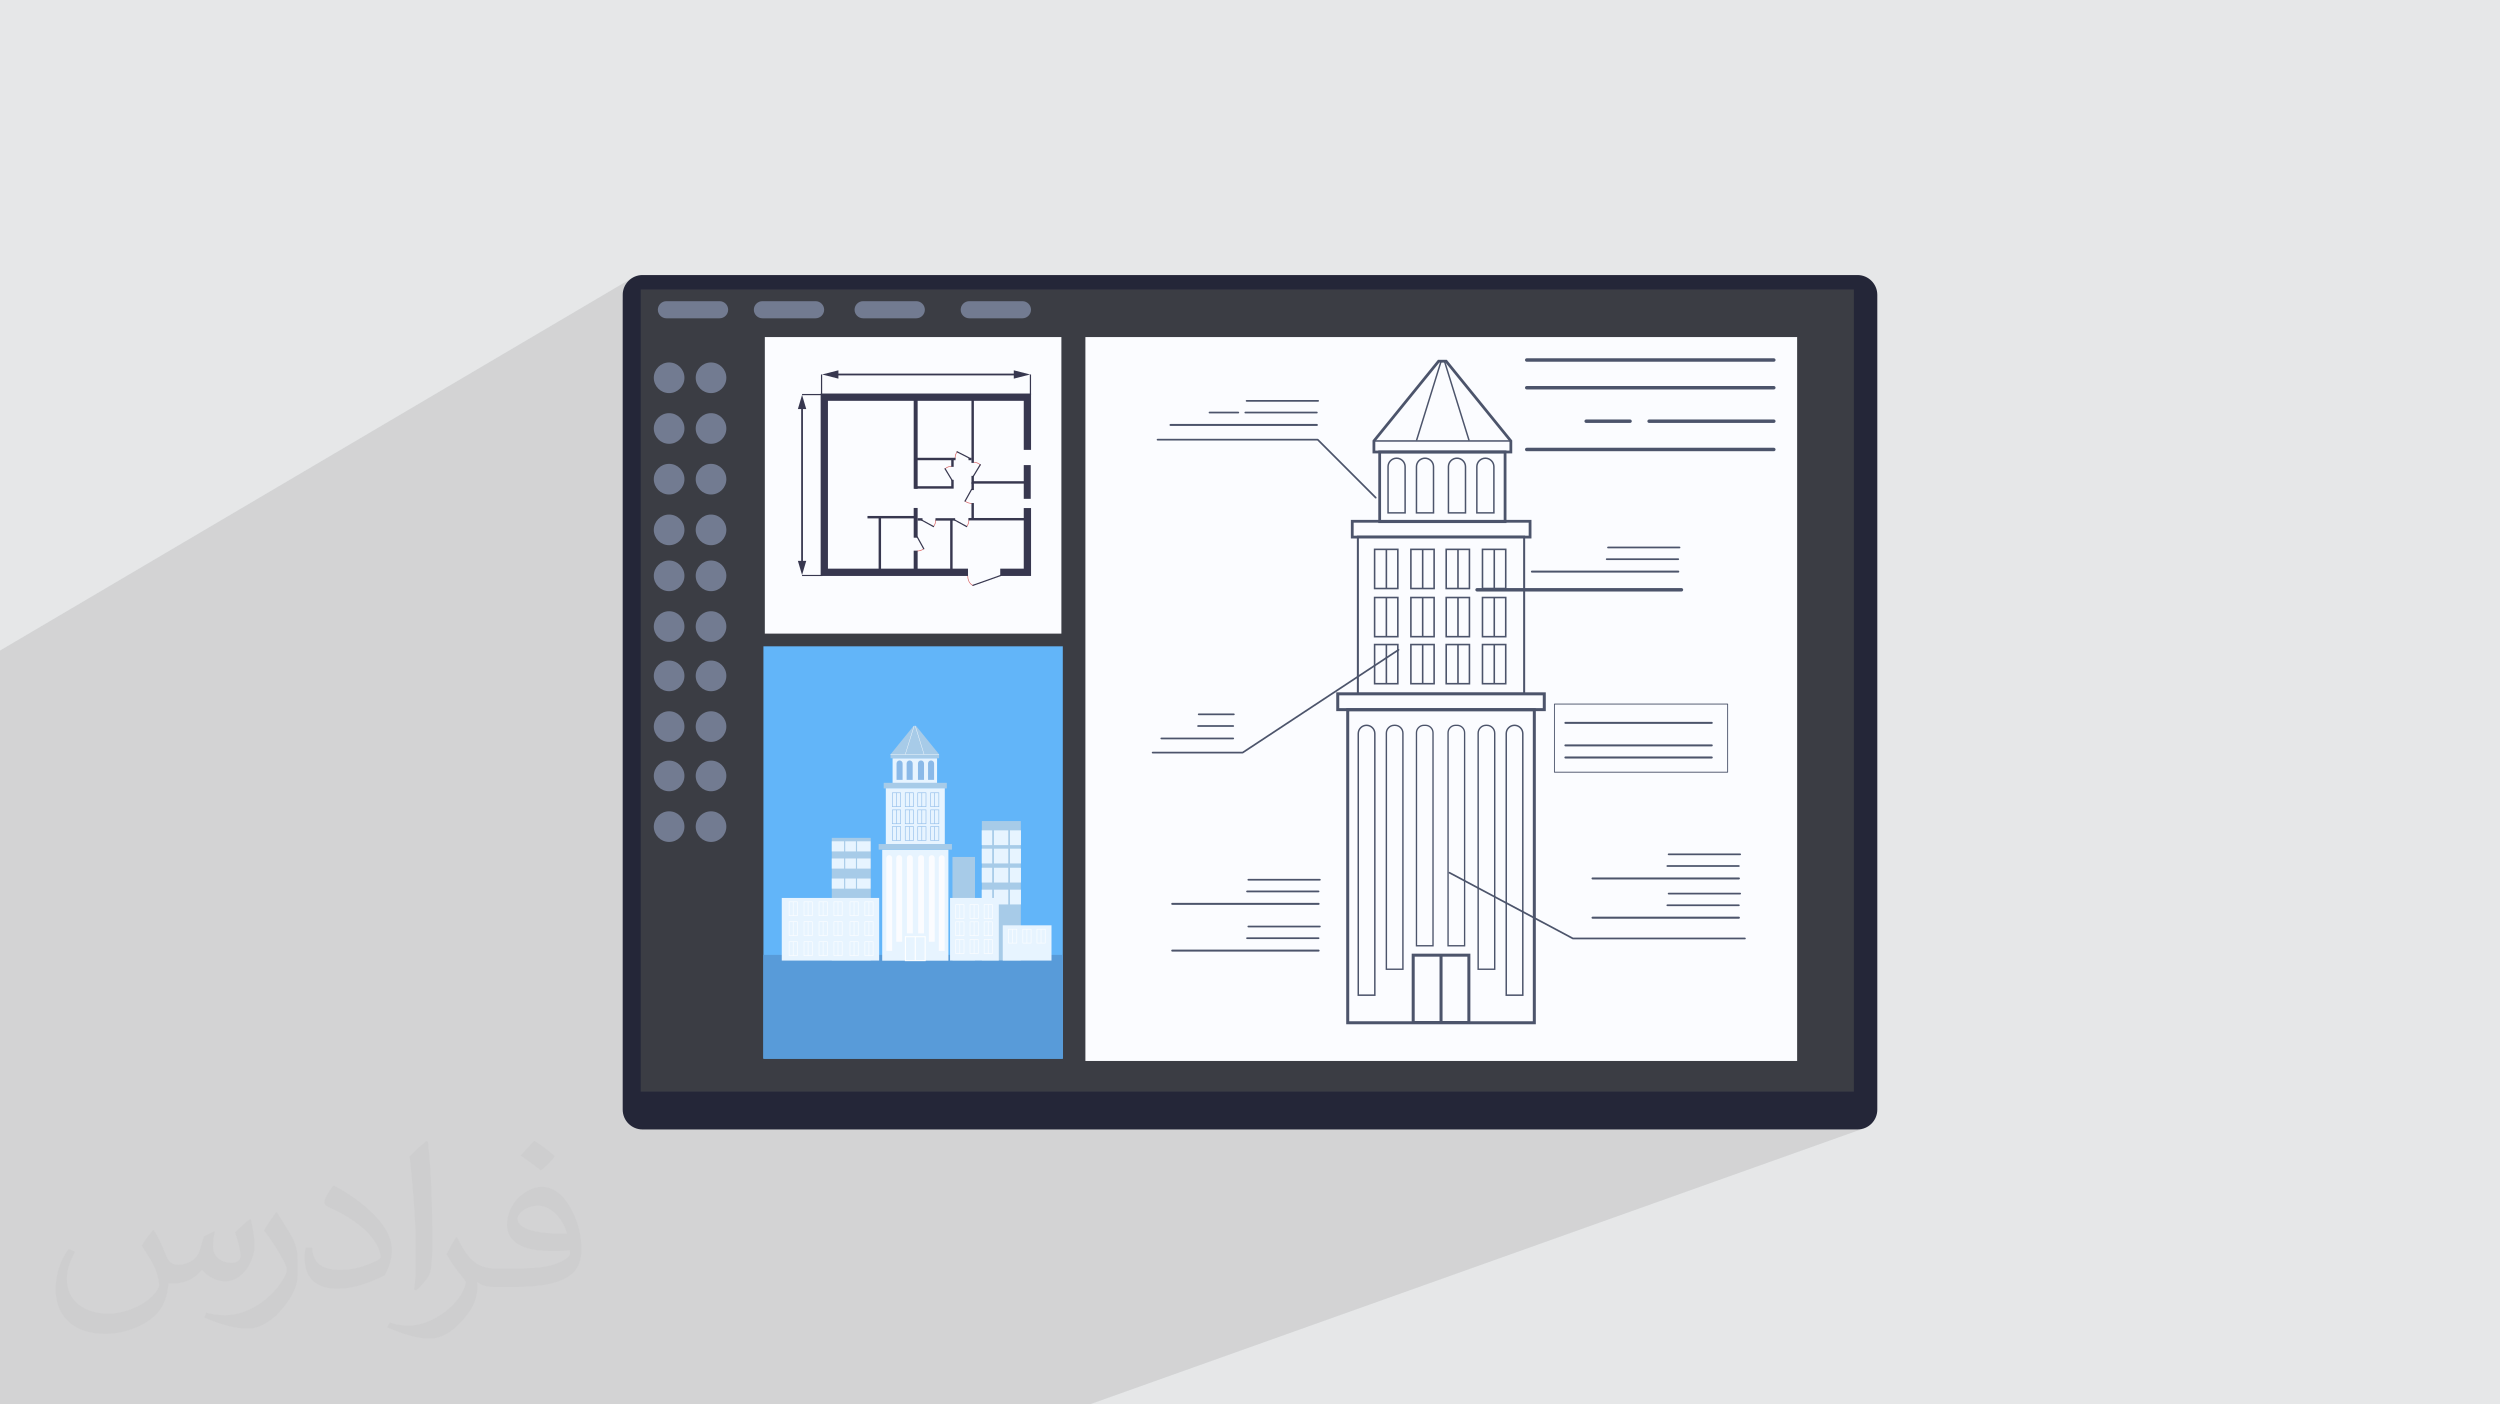 <?xml version="1.0" encoding="UTF-8"?>
<!DOCTYPE svg PUBLIC "-//W3C//DTD SVG 1.1//EN" "http://www.w3.org/Graphics/SVG/1.1/DTD/svg11.dtd">
<!-- Creator: CorelDRAW 2020 (64-Bit) -->
<svg xmlns="http://www.w3.org/2000/svg" xml:space="preserve" width="94.192mm" height="52.917mm" version="1.1" style="shape-rendering:geometricPrecision; text-rendering:geometricPrecision; image-rendering:optimizeQuality; fill-rule:evenodd; clip-rule:evenodd" viewBox="0 0 9404.92 5283.66" xmlns:xlink="http://www.w3.org/1999/xlink" xmlns:xodm="http://www.corel.com/coreldraw/odm/2003">
 <defs>
  <style type="text/css">
   <![CDATA[
    .fil0 {fill:#E6E7E8}
    .fil3 {fill:#242638;fill-rule:nonzero}
    .fil9 {fill:#37374F;fill-rule:nonzero}
    .fil4 {fill:#3B3D44;fill-rule:nonzero}
    .fil7 {fill:#4C546B;fill-rule:nonzero}
    .fil11 {fill:#589BD9;fill-rule:nonzero}
    .fil10 {fill:#62B5F9;fill-rule:nonzero}
    .fil6 {fill:#727B91;fill-rule:nonzero}
    .fil15 {fill:#8AB9E8;fill-rule:nonzero}
    .fil12 {fill:#A7CBE8;fill-rule:nonzero}
    .fil8 {fill:#D65252;fill-rule:nonzero}
    .fil13 {fill:#E7F4FF;fill-rule:nonzero}
    .fil5 {fill:#FBFCFF;fill-rule:nonzero}
    .fil14 {fill:white;fill-rule:nonzero}
    .fil2 {fill:#373435;fill-opacity:0.031}
    .fil1 {fill:#2B2A29;fill-opacity:0.102}
   ]]>
  </style>
 </defs>
 <g id="Layer_x0020_1">
  <polygon class="fil0" points="-0,0 9404.92,0 9404.92,5283.66 -0,5283.66 "/>
  <polygon class="fil1" points="-0,3536.21 -0,3521.97 -0,3484.55 -0,3478.43 -0,3478.1 -0,3478.06 -0,3476.57 -0,3476.09 -0,3457.56 -0,3455.94 -0,3452.13 -0,3451.56 -0,3450.83 -0,3448.19 -0,3436.36 -0,3410.66 -0,3404.04 -0,3400.65 -0,3370.77 -0,3353.79 -0,3325.83 -0,3318.15 -0,3311.49 -0,3295.85 -0,3292.41 -0,3288.88 -0,3243.04 -0,3236.21 -0,3233.61 -0,3214.16 -0,3203.96 -0,3202.24 -0,3198.05 -0,3188.08 -0,3186.21 -0,3184.69 -0,3183.86 -0,3183.41 -0,3182.29 -0,3177.76 -0,3161.32 -0,3157.54 -0,3156.33 -0,3151.83 -0,3149.11 -0,3146.1 -0,3144.9 -0,3140.58 -0,3139.72 -0,3139.28 -0,3134.48 -0,3127.76 -0,3119.07 -0,3118.88 -0,3116.89 -0,3109.68 -0,3105.96 -0,3075.46 -0,3068.36 -0,3066.58 -0,3037.11 -0,3011.76 -0,2989.24 -0,2985.5 -0,2978.31 -0,2969.01 -0,2959.66 -0,2953.08 -0,2930.01 -0,2926.07 -0,2907.89 -0,2900.54 -0,2899.54 -0,2894.07 -0,2870.28 -0,2828.52 -0,2820.95 -0,2791.57 -0,2784.71 -0,2768.64 -0,2752.8 -0,2748.65 -0,2647.71 -0,2602.88 -0,2586.64 -0,2502.31 -0,2485.07 -0,2447.37 2375.46,1047.41 2364.42,1056.52 2355.31,1067.56 2348.43,1080.23 2344.09,1094.23 2342.57,1109.27 2342.57,1128.7 2410.39,1088.93 6974.18,1088.93 6974.18,4106.59 6581.33,4249 6987.75,4249 7002.78,4247.48 7016.78,4243.14 4098.22,5283.66 4087.08,5283.66 3726.98,5283.66 3269.06,5283.66 2117.82,5283.66 2093.21,5283.66 2088.55,5283.66 2083.6,5283.66 2079.02,5283.66 1913.01,5283.66 1907.73,5283.66 1906.78,5283.66 1896.81,5283.66 1887.82,5283.66 1872.81,5283.66 1850.03,5283.66 1833.28,5283.66 1815.94,5283.66 1811.38,5283.66 1802.08,5283.66 1796.7,5283.66 1785.73,5283.66 1730.36,5283.66 1725.85,5283.66 1719.36,5283.66 1716.61,5283.66 1704.84,5283.66 1612.7,5283.66 1607.58,5283.66 1596.95,5283.66 1583.81,5283.66 1583.28,5283.66 1556.84,5283.66 1556.83,5283.66 1548.51,5283.66 1541.32,5283.66 1499.32,5283.66 1498.81,5283.66 1497.98,5283.66 1494.07,5283.66 1448.51,5283.66 1447.91,5283.66 1382.7,5283.66 1366.23,5283.66 1318.67,5283.66 1282.36,5283.66 1282.12,5283.66 1272.74,5283.66 1269.86,5283.66 1267.87,5283.66 1254.49,5283.66 1220.82,5283.66 1207.24,5283.66 1203.19,5283.66 1184.49,5283.66 1170.97,5283.66 1170.04,5283.66 1155.25,5283.66 1154.66,5283.66 1123,5283.66 962.27,5283.66 930.63,5283.66 893.71,5283.66 871.18,5283.66 867.1,5283.66 862.09,5283.66 851.46,5283.66 843.86,5283.66 809.05,5283.66 773.86,5283.66 769.57,5283.66 760.52,5283.66 759.25,5283.66 718.35,5283.66 691.86,5283.66 687.65,5283.66 684.66,5283.66 682.23,5283.66 678.63,5283.66 668.55,5283.66 623.28,5283.66 573.47,5283.66 539.49,5283.66 538.93,5283.66 532.79,5283.66 524.45,5283.66 519.65,5283.66 509.37,5283.66 482.99,5283.66 458.6,5283.66 458.04,5283.66 448.38,5283.66 434.49,5283.66 430.37,5283.66 421.56,5283.66 398.54,5283.66 397.51,5283.66 396.88,5283.66 369.08,5283.66 355.44,5283.66 351.4,5283.66 342.63,5283.66 204.43,5283.66 203.89,5283.66 126.45,5283.66 125.92,5283.66 101.47,5283.66 63.44,5283.66 62.82,5283.66 37.52,5283.66 5.03,5283.66 -0,5283.66 -0,5266.16 -0,5263.63 -0,5259.74 -0,5256.25 -0,5254.22 -0,5246.99 -0,5244.45 -0,5240.63 -0,5240.53 -0,5234.98 -0,5227.54 -0,5226.65 -0,5225 -0,5224.1 -0,5223.21 -0,5222.33 -0,5221.06 -0,5220.28 -0,5220.15 -0,5219.36 -0,5218.4 -0,5216.89 -0,5216.11 -0,5214.49 -0,5213.55 -0,5211.87 -0,5209.33 -0,5207.21 -0,5205 -0,5204.64 -0,5203.04 -0,5200.67 -0,5199.89 -0,5197.58 -0,5196.8 -0,5195.05 -0,5192.54 -0,5189.99 -0,5187.5 -0,5187.21 -0,5184.92 -0,5182.5 -0,5181.44 -0,5180.93 -0,5180.14 -0,5177.22 -0,5176.11 -0,5174.27 -0,5172.93 -0,5171.82 -0,5170.89 -0,5170.38 -0,5169.25 -0,5168.35 -0,5164.34 -0,5163.55 -0,5162.87 -0,5157.72 -0,5156.94 -0,5156.53 -0,5152.22 -0,5152.07 -0,5151.52 -0,5151.32 -0,5151.13 -0,5149.64 -0,5148.76 -0,5144.73 -0,5143.94 -0,5142.92 -0,5142.06 -0,5140.14 -0,5139.07 -0,5136.67 -0,5132.34 -0,5131.47 -0,5129.76 -0,5128.9 -0,5125.69 -0,5124.85 -0,5124.05 -0,5120.31 -0,5118.17 -0,5117.12 -0,5115.97 -0,5114.56 -0,5113.43 -0,5111.6 -0,5110.53 -0,5109.74 -0,5108.1 -0,5106.97 -0,5106.73 -0,5104.26 -0,5103.86 -0,5100.6 -0,5099.83 -0,5097.42 -0,5096.23 -0,5094.84 -0,5093.68 -0,5090.8 -0,5090 -0,5089.38 -0,5086.04 -0,5085.08 -0,5084.39 -0,5081.91 -0,5080.61 -0,5079.84 -0,5077.97 -0,5077.43 -0,5077.14 -0,5076.99 -0,5076.22 -0,5074.85 -0,5073.66 -0,5071.9 -0,5070.79 -0,5069.98 -0,5068.79 -0,5066.72 -0,5066.5 -0,5066.24 -0,5066.23 -0,5065.63 -0,5064.72 -0,5064.05 -0,5063.61 -0,5062.14 -0,5062.04 -0,5060.51 -0,5059.57 -0,5059.47 -0,5058.65 -0,5058.39 -0,5053.67 -0,5053.62 -0,5053.34 -0,5053.07 -0,5050.81 -0,5048.43 -0,5046.65 -0,5044.9 -0,5043.42 -0,5042.46 -0,5042.27 -0,5039.69 -0,5038.1 -0,5037.28 -0,5031.99 -0,5031.23 -0,5026.53 -0,5022.13 -0,5021.79 -0,5021.08 -0,5019.54 -0,5019.15 -0,5014.97 -0,5014.52 -0,5014.15 -0,5010.63 -0,5010.04 -0,5008.06 -0,5007.41 -0,5002.22 -0,5000.23 -0,4999.57 -0,4998.64 -0,4997.58 -0,4997.45 -0,4995.4 -0,4994.58 -0,4993.37 -0,4993.04 -0,4991.7 -0,4989.51 -0,4988.53 -0,4987.42 -0,4985.89 -0,4983.96 -0,4980.72 -0,4978.36 -0,4978.06 -0,4975.71 -0,4975.4 -0,4973.87 -0,4973.04 -0,4971.47 -0,4969.78 -0,4966.94 -0,4965.48 -0,4965.23 -0,4962.59 -0,4957.43 -0,4957.05 -0,4956.57 -0,4954.77 -0,4954.7 -0,4953.9 -0,4950.55 -0,4950.45 -0,4949.73 -0,4949.64 -0,4948.88 -0,4948.05 -0,4945.92 -0,4943.63 -0,4943.59 -0,4943.49 -0,4943.29 -0,4942 -0,4940.83 -0,4938.78 -0,4937.99 -0,4936.16 -0,4935.7 -0,4934.45 -0,4933.03 -0,4932.71 -0,4931.94 -0,4931.11 -0,4928.8 -0,4928.78 -0,4927.42 -0,4926.89 -0,4926.87 -0,4926.03 -0,4925.98 -0,4924.25 -0,4922.79 -0,4921.6 -0,4921.44 -0,4918.77 -0,4917.13 -0,4914.48 -0,4913.66 -0,4911.03 -0,4910.99 -0,4910.8 -0,4910.25 -0,4909.42 -0,4906.71 -0,4905.35 -0,4904.92 -0,4904.09 -0,4903.28 -0,4902.73 -0,4900.77 -0,4900.68 -0,4899.46 -0,4898.41 -0,4898.11 -0,4896.8 -0,4893.66 -0,4893.62 -0,4891.7 -0,4891.01 -0,4890.16 -0,4889.58 -0,4889.01 -0,4886.98 -0,4886.75 -0,4885.91 -0,4884.84 -0,4884.71 -0,4884.3 -0,4883.46 -0,4882.42 -0,4882.15 -0,4880.9 -0,4879.77 -0,4879.74 -0,4878.85 -0,4878.65 -0,4876.2 -0,4871.76 -0,4870.87 -0,4869.11 -0,4868 -0,4866.01 -0,4865.16 -0,4864.81 -0,4862.11 -0,4861.27 -0,4860.57 -0,4858.75 -0,4857.93 -0,4856.64 -0,4853.97 -0,4853.21 -0,4851.78 -0,4849.94 -0,4849.56 -0,4847.47 -0,4847.34 -0,4847.27 -0,4846.89 -0,4845.91 -0,4843.99 -0,4842.58 -0,4842.2 -0,4842.17 -0,4841.54 -0,4840.48 -0,4840 -0,4839.15 -0,4837.21 -0,4836.93 -0,4836.48 -0,4835 -0,4834.49 -0,4834.25 -0,4831.81 -0,4830.17 -0,4829.35 -0,4827.43 -0,4826.23 -0,4824.9 -0,4824.75 -0,4824.71 -0,4824.68 -0,4824.64 -0,4824.53 -0,4823.01 -0,4820.41 -0,4820.33 -0,4819.48 -0,4819 -0,4814.85 -0,4814.28 -0,4814.16 -0,4813.62 -0,4812.29 -0,4812.17 -0,4807.81 -0,4807.55 -0,4803.91 -0,4802.61 -0,4797.99 -0,4797.22 -0,4797.14 -0,4795.73 -0,4795.48 -0,4793.99 -0,4793.72 -0,4792.84 -0,4792.45 -0,4790.07 -0,4789.77 -0,4788.6 -0,4787.36 -0,4783.28 -0,4782.61 -0,4781.69 -0,4781.65 -0,4776.66 -0,4775.7 -0,4774.84 -0,4774.02 -0,4773.37 -0,4773.14 -0,4773.11 -0,4770.15 -0,4769.75 -0,4767.45 -0,4767.16 -0,4763.74 -0,4758.26 -0,4757.52 -0,4755.61 -0,4751.32 -0,4750.79 -0,4745.27 -0,4745.16 -0,4744.97 -0,4744.13 -0,4742.81 -0,4740.17 -0,4740.16 -0,4739.52 -0,4739.28 -0,4736.91 -0,4736.62 -0,4735.89 -0,4732.31 -0,4731.88 -0,4729.86 -0,4728.37 -0,4726.23 -0,4726.03 -0,4725.58 -0,4725.19 -0,4723.87 -0,4721.23 -0,4720.55 -0,4717.93 -0,4716.93 -0,4716.88 -0,4713.36 -0,4710.87 -0,4707.49 -0,4706.64 -0,4705.36 -0,4702.7 -0,4702 -0,4699.37 -0,4698.38 -0,4698.13 -0,4694.29 -0,4693.04 -0,4692.29 -0,4692.27 -0,4691.42 -0,4688.87 -0,4688.38 -0,4687.53 -0,4686.78 -0,4686.27 -0,4686.25 -0,4685.35 -0,4684.17 -0,4683.6 -0,4682.87 -0,4681.92 -0,4680.23 -0,4679.25 -0,4679.1 -0,4675.83 -0,4673.21 -0,4673.14 -0,4672.37 -0,4670.3 -0,4669.81 -0,4667.7 -0,4667.18 -0,4666.18 -0,4665.08 -0,4662.84 -0,4660.47 -0,4656.73 -0,4654.56 -0,4653.71 -0,4651.18 -0,4649.03 -0,4648.54 -0,4648.34 -0,4646.4 -0,4644.19 -0,4644.17 -0,4641.73 -0,4641.27 -0,4638.36 -0,4638.3 -0,4638.03 -0,4637.75 -0,4637.45 -0,4635.33 -0,4634.48 -0,4632.78 -0,4631.97 -0,4630.14 -0,4629.79 -0,4629.32 -0,4627.14 -0,4626.71 -0,4625.04 -0,4624.92 -0,4624.06 -0,4619.12 -0,4618.76 -0,4618.27 -0,4613.58 -0,4610.93 -0,4610 -0,4606.3 -0,4600.36 -0,4599.51 -0,4595.72 -0,4594.79 -0,4592.14 -0,4586.99 -0,4586.67 -0,4581.01 -0,4580.64 -0,4580.15 -0,4575.42 -0,4572.77 -0,4571.55 -0,4563.59 -0,4554.47 -0,4549.9 -0,4548.39 -0,4539.25 -0,4535.03 -0,4534.88 -0,4531.88 -0,4529.27 -0,4528.86 -0,4523.11 -0,4522.74 -0,4522.67 -0,4521.85 -0,4519.68 -0,4513.65 -0,4502.49 -0,4500.2 -0,4499.62 -0,4496.46 -0,4487.18 -0,4481.14 -0,4471.83 -0,4471.62 -0,4464.43 -0,4458.59 -0,4453.12 -0,4448.32 -0,4448.25 -0,4398.29 -0,4396.31 -0,4395.54 -0,4395.02 -0,4394.2 -0,4394.07 -0,4393.89 -0,4392 -0,4386.43 -0,4378.38 -0,4346.87 -0,4329.64 -0,4310.93 -0,4292.18 -0,4286.54 -0,4279.31 -0,4224.35 -0,4218.59 -0,4211.34 -0,4180.1 -0,4142.65 -0,4130.22 -0,4124.42 -0,4111.29 -0,4104.43 -0,4070.37 -0,4061.17 -0,4057.74 -0,4055.89 -0,4055.25 -0,4053.51 -0,4048.76 -0,4044.26 -0,4043.94 -0,4042.42 -0,4040.67 -0,4040.65 -0,4033.52 -0,4017.8 -0,4005.48 -0,4004.53 -0,4003.1 -0,4002.99 -0,3985.7 -0,3982.54 -0,3978.84 -0,3963.81 -0,3961.82 -0,3957.94 -0,3957.83 -0,3947.75 -0,3940.97 -0,3922.87 -0,3915.31 -0,3910.75 -0,3904.36 -0,3904.04 -0,3898.24 -0,3893.51 -0,3893.35 -0,3887.41 -0,3881.74 -0,3881.72 -0,3879.33 -0,3879 -0,3877.68 -0,3877.37 -0,3864.2 -0,3859.24 -0,3854.37 -0,3854.01 -0,3851.03 -0,3850.99 -0,3850.48 -0,3850.42 -0,3850.06 -0,3848.77 -0,3848.62 -0,3848.61 -0,3848.56 -0,3848.31 -0,3847.1 -0,3847.08 -0,3846.55 -0,3844.21 -0,3844.1 -0,3843.47 -0,3839.49 -0,3838.31 -0,3836.18 -0,3831.54 -0,3830.09 -0,3830.07 -0,3829.95 -0,3824 -0,3810.77 -0,3810.53 -0,3807.48 -0,3806.7 -0,3806.53 -0,3803.62 -0,3803.11 -0,3801.83 -0,3800.64 -0,3799.51 -0,3799.14 -0,3798.54 -0,3796.66 -0,3796.3 -0,3795.68 -0,3794.84 -0,3794.83 -0,3793.3 -0,3785.92 -0,3784.64 -0,3784.08 -0,3782.62 -0,3781.97 -0,3779.73 -0,3777.68 -0,3776.22 -0,3776.2 -0,3776.09 -0,3771.06 -0,3768.92 -0,3767.82 -0,3767.46 -0,3765.27 -0,3764.53 -0,3763.56 -0,3759.28 -0,3757.51 -0,3754.35 -0,3753.36 -0,3752.4 -0,3749.81 -0,3748 -0,3745.2 -0,3741.65 -0,3741.02 -0,3738.28 -0,3738.04 -0,3737.07 -0,3731.57 -0,3731.15 -0,3730.56 -0,3730.32 -0,3724.05 -0,3721.19 -0,3719.14 -0,3717.37 -0,3717.21 -0,3712.51 -0,3709.36 -0,3707.68 -0,3703.09 -0,3702.84 -0,3702.79 -0,3700.67 -0,3697.22 -0,3696.67 -0,3696.03 -0,3695.7 -0,3692.89 -0,3688.72 -0,3680.75 -0,3680.74 -0,3679.91 -0,3678.78 -0,3678.44 -0,3678.16 -0,3677.92 -0,3677 -0,3676.52 -0,3675.9 -0,3674.96 -0,3673.95 -0,3659.95 -0,3656.57 -0,3656.41 -0,3655.95 -0,3651.41 -0,3648.66 -0,3647.76 -0,3646.73 -0,3642.1 -0,3640.13 -0,3639.04 -0,3638.64 -0,3638.25 -0,3635.44 -0,3635.42 -0,3635.24 -0,3635.03 -0,3634.56 -0,3633.91 -0,3632.88 -0,3632.72 -0,3632.49 -0,3630.86 -0,3630.42 -0,3629.11 -0,3628.72 -0,3628.41 -0,3621.24 -0,3617.17 -0,3616.21 -0,3616.05 -0,3615.47 -0,3613.59 -0,3613.15 -0,3599.05 -0,3597.83 -0,3596.87 -0,3596.01 -0,3595.09 -0,3562.67 -0,3556.22 -0,3552.1 -0,3548.08 -0,3541.43 -0,3537.34 "/>
  <path class="fil2" d="M578.49 4627.69c17.95,27.21 29.6,53.36 40.96,82.43 8.45,16.91 12.93,48.09 52.57,48.09 11.61,0 28.28,-3.42 43.06,-11.61 16.63,-8.73 29.32,-21.94 35.94,-42l15.85 -53.36 38.57 -19.02 2.64 2.64c-5.27,20.09 -6.59,39.36 -6.59,54.43 0,44.63 38.57,61.56 69.22,61.56 17.95,0 34.09,-8.73 34.09,-25.11 0,-21.13 -8.98,-57.06 -20.62,-89.29 17.95,-17.95 35.94,-35.94 56.53,-50.47l3.17 1.6c8.98,38.04 14,75.56 14,100.66 0,24.57 -10.83,51.79 -19.81,69.49 -18.49,34.87 -51.25,62.62 -90.87,62.62 -30.1,0 -63.65,-15.07 -86.66,-43.06l-1.32 0c-21.66,26.96 -55.22,51.25 -108.86,51.25l-16.63 0c-2.64,35.41 -10.29,60.49 -21.94,82.95 -31.95,62.34 -126.81,106.47 -216.1,106.47 -124.17,0 -186.51,-71.59 -186.51,-166.96 0,-58.91 19.27,-113.6 48.88,-152.42l24.29 10.04c-18.49,35.41 -30.91,68.68 -30.91,101.45 0,89.29 72.66,131.83 156.4,131.83 77.68,0 173.83,-49.41 191.28,-106.72 -6.59,-62.62 -30.1,-91.93 -66.04,-148.99 10.83,-19.02 24.83,-38.04 42.28,-58.38l3.17 0 0 0 0 0 -0.02 -0.09zm1432.13 -336.04c26.15,16.39 51.79,35.66 76.87,57.85 -14,19.81 -31.45,37.79 -53.11,53.64 -25.11,-20.34 -50.19,-37.79 -75.84,-56.27 17.42,-19.55 34.62,-38.29 52.04,-55.22l0 0 0 0 0 0 0 0 0 0 0.03 0zm13.47 244.11c-42.28,0 -76.87,27.75 -76.87,48.34 0,44.13 84.53,57.85 185.72,57.31 -12.68,-51.79 -57.06,-105.68 -108.86,-105.68l0.01 0.03zm-94.86 236.19c54.96,0 103.04,-1.6 139.74,-10.83 40.96,-10.29 75.56,-30.91 75.56,-45.17 0,-3.7 0,-8.19 -1.32,-11.89 -22.98,2.11 -49.41,2.11 -72.38,2.11 -74.49,0 -131.55,-16.91 -154.02,-58.66 -5.55,-11.61 -9.51,-24.57 -9.51,-39.36 0,-40.43 17.42,-79.79 48.09,-107 25.61,-22.45 53.89,-36.44 82.67,-36.44 52.04,0 93.51,41.75 122.57,107.54 15.85,35.94 26.68,77.4 26.68,129.72 0,34.87 -9.51,64.19 -31.17,85.85 -40.43,39.11 -114.92,53.89 -229.04,53.89l-51.79 0 0 0 -13.47 0c-28.28,0 -48.62,-5.02 -64.72,-17.42l-2.64 0c0.79,6.59 1.32,12.93 1.32,19.02 0,25.61 -8.45,58.38 -25.61,84.53 -50.72,75.3 -105.68,108.04 -153.24,108.04 -48.09,0 -107,-18.49 -160.11,-42.54l9.51 -18.49c17.17,7.13 40.96,11.89 73.7,11.89 85.85,0 198.66,-82.43 212.66,-163 -3.17,-6.59 -8.98,-15.32 -17.17,-24.57 -25.11,-29.85 -40.96,-54.68 -55.75,-80.83 12.68,-25.11 24.29,-45.17 35.13,-63.4l4.49 -0.53c36.72,74.77 69.99,117.55 144.23,117.55l11.61 0 0 0 53.89 0 0 0 0 0 0 0 0 0 0 0 0.09 0.01zm-371.98 79c6.34,-34.34 6.87,-72.91 6.87,-108.86l0 -53.36c0,-99.6 -12.68,-244.36 -22.98,-338.68 17.95,-19.27 43.06,-42 62.87,-57.31l5.81 1.6c13.47,118.62 16.63,256 16.63,383.06 0,33.3 -1.32,65.79 -4.49,89.55 -1.85,30.1 -19.27,52.83 -56.53,87.7l-8.19 -3.7zm-382.8 -157.19c1.85,46.77 24.83,83.49 105.15,83.49 49.93,0 92.19,-12.93 138.96,-35.13 8.45,-3.7 12.93,-8.73 12.93,-12.93 0,-29.32 -22.45,-68.15 -60.23,-103.55 -36.72,-33.3 -85.34,-62.62 -130.76,-82.18 -15.6,-6.59 -20.62,-13.47 -20.62,-20.09 0,-13.47 17.95,-41.75 32.77,-62.09l5.02 -0.53c52.04,27.21 110.17,67.64 153.24,112.53 39.11,41.47 63.4,83.49 63.4,129.19 0,33.81 -10.29,65.51 -26.96,95.11 -57.06,28.79 -117.83,50.72 -178.06,50.72 -73.17,0 -123.1,-34.34 -123.1,-114.92 0,-8.73 0,-22.19 3.17,-39.64l25.11 0 0 0 0 0 0 0 0 0 0 0 -0.02 0zm-132.37 -132.9l45.45 73.45c16.63,27.21 32.23,56.81 32.23,103.55l0 59.7c0,48.34 -30.91,100.13 -80.83,151.38 -39.11,34.62 -73.7,49.41 -105.68,49.41 -47.55,0 -101.98,-14.79 -164.85,-41.75l7.13 -18.49c19.81,5.27 42.79,9.77 71.06,9.77 90.36,-0.53 182.8,-66.57 225.08,-147.15 5.02,-9.26 6.87,-17.95 6.87,-24.04 0,-9.26 -5.02,-19.55 -8.98,-28.79 -22.98,-43.31 -48.62,-82.95 -76.87,-119.68 14.79,-23.25 29.6,-45.7 45.7,-67.9l3.7 0.53 0 0 0 0 0 0 0 0 0 0 -0.02 0.01z"/>
  <g id="_2651662864832">
   <path class="fil3" d="M6987.75 1034.67l-4570.58 0c-41.21,0 -74.6,33.39 -74.6,74.6l0 3065.13c0,41.21 33.39,74.6 74.6,74.6l4570.58 0c41.19,0 74.59,-33.39 74.59,-74.6l0 -3065.13c0,-41.21 -33.4,-74.6 -74.59,-74.6z"/>
   <polygon class="fil4" points="6974.18,4106.59 2410.39,4106.59 2410.39,1088.93 6974.18,1088.93 "/>
   <polygon class="fil5" points="6760.72,3991.31 4083.22,3991.31 4083.22,1267.99 6760.72,1267.99 "/>
   <path class="fil6" d="M2707.07 1197.43l-200.06 0c-17.71,0 -32.21,-14.5 -32.21,-32.21 0,-17.71 14.5,-32.21 32.21,-32.21l200.06 0c17.71,0 32.21,14.5 32.21,32.21 0,17.71 -14.5,32.21 -32.21,32.21z"/>
   <path class="fil6" d="M3068.16 1197.43l-200.05 0c-17.71,0 -32.21,-14.5 -32.21,-32.21 0,-17.71 14.5,-32.21 32.21,-32.21l200.05 0c17.71,0 32.22,14.5 32.22,32.21 0,17.71 -14.51,32.21 -32.22,32.21z"/>
   <path class="fil6" d="M3447.07 1197.43l-200.05 0c-17.71,0 -32.21,-14.5 -32.21,-32.21 0,-17.71 14.5,-32.21 32.21,-32.21l200.05 0c17.71,0 32.22,14.5 32.22,32.21 0,17.71 -14.51,32.21 -32.22,32.21z"/>
   <path class="fil6" d="M3846.33 1197.43l-200.05 0c-17.72,0 -32.22,-14.5 -32.22,-32.21 0,-17.71 14.5,-32.21 32.22,-32.21l200.05 0c17.71,0 32.21,14.5 32.21,32.21 0,17.71 -14.5,32.21 -32.21,32.21z"/>
   <path class="fil6" d="M2732.5 1421.21c0,-31.83 -25.81,-57.64 -57.64,-57.64 -31.83,0 -57.64,25.81 -57.64,57.64 0,31.84 25.81,57.63 57.64,57.63 31.83,0 57.64,-25.79 57.64,-57.63z"/>
   <path class="fil6" d="M2574.83 1421.21c0,-31.83 -25.8,-57.64 -57.64,-57.64 -31.83,0 -57.64,25.81 -57.64,57.64 0,31.84 25.81,57.63 57.64,57.63 31.84,0 57.64,-25.79 57.64,-57.63z"/>
   <path class="fil6" d="M2732.5 1611.93c0,-31.83 -25.81,-57.64 -57.64,-57.64 -31.83,0 -57.64,25.81 -57.64,57.64 0,31.84 25.81,57.63 57.64,57.63 31.83,0 57.64,-25.79 57.64,-57.63z"/>
   <path class="fil6" d="M2574.83 1611.93c0,-31.83 -25.8,-57.64 -57.64,-57.64 -31.83,0 -57.64,25.81 -57.64,57.64 0,31.84 25.81,57.63 57.64,57.63 31.84,0 57.64,-25.79 57.64,-57.63z"/>
   <path class="fil6" d="M2732.5 1802.65c0,-31.83 -25.81,-57.63 -57.64,-57.63 -31.83,0 -57.64,25.8 -57.64,57.63 0,31.84 25.81,57.64 57.64,57.64 31.83,0 57.64,-25.8 57.64,-57.64z"/>
   <path class="fil6" d="M2574.83 1802.65c0,-31.83 -25.8,-57.63 -57.64,-57.63 -31.83,0 -57.64,25.8 -57.64,57.63 0,31.84 25.81,57.64 57.64,57.64 31.84,0 57.64,-25.8 57.64,-57.64z"/>
   <path class="fil6" d="M2732.5 1993.37c0,-31.82 -25.81,-57.63 -57.64,-57.63 -31.83,0 -57.64,25.81 -57.64,57.63 0,31.84 25.81,57.64 57.64,57.64 31.83,0 57.64,-25.8 57.64,-57.64z"/>
   <path class="fil6" d="M2574.83 1993.37c0,-31.82 -25.8,-57.63 -57.64,-57.63 -31.83,0 -57.64,25.81 -57.64,57.63 0,31.84 25.81,57.64 57.64,57.64 31.84,0 57.64,-25.8 57.64,-57.64z"/>
   <path class="fil6" d="M2732.5 2166.3c0,-31.84 -25.81,-57.64 -57.64,-57.64 -31.83,0 -57.64,25.8 -57.64,57.64 0,31.83 25.81,57.64 57.64,57.64 31.83,0 57.64,-25.81 57.64,-57.64z"/>
   <path class="fil6" d="M2574.83 2166.3c0,-31.84 -25.8,-57.64 -57.64,-57.64 -31.83,0 -57.64,25.8 -57.64,57.64 0,31.83 25.81,57.64 57.64,57.64 31.84,0 57.64,-25.81 57.64,-57.64z"/>
   <path class="fil6" d="M2732.5 2357.02c0,-31.83 -25.81,-57.64 -57.64,-57.64 -31.83,0 -57.64,25.81 -57.64,57.64 0,31.83 25.81,57.64 57.64,57.64 31.83,0 57.64,-25.81 57.64,-57.64z"/>
   <path class="fil6" d="M2574.83 2357.02c0,-31.83 -25.8,-57.64 -57.64,-57.64 -31.83,0 -57.64,25.81 -57.64,57.64 0,31.83 25.81,57.64 57.64,57.64 31.84,0 57.64,-25.81 57.64,-57.64z"/>
   <path class="fil6" d="M2732.5 2542.66c0,-31.83 -25.81,-57.65 -57.64,-57.65 -31.83,0 -57.64,25.82 -57.64,57.65 0,31.83 25.81,57.64 57.64,57.64 31.83,0 57.64,-25.81 57.64,-57.64z"/>
   <path class="fil6" d="M2574.83 2542.66c0,-31.83 -25.8,-57.65 -57.64,-57.65 -31.83,0 -57.64,25.82 -57.64,57.65 0,31.83 25.81,57.64 57.64,57.64 31.84,0 57.64,-25.81 57.64,-57.64z"/>
   <path class="fil6" d="M2732.5 2733.38c0,-31.83 -25.81,-57.64 -57.64,-57.64 -31.83,0 -57.64,25.81 -57.64,57.64 0,31.83 25.81,57.65 57.64,57.65 31.83,0 57.64,-25.82 57.64,-57.65z"/>
   <path class="fil6" d="M2574.83 2733.38c0,-31.83 -25.8,-57.64 -57.64,-57.64 -31.83,0 -57.64,25.81 -57.64,57.64 0,31.83 25.81,57.65 57.64,57.65 31.84,0 57.64,-25.82 57.64,-57.65z"/>
   <path class="fil6" d="M2732.5 2919.02c0,-31.83 -25.81,-57.64 -57.64,-57.64 -31.83,0 -57.64,25.81 -57.64,57.64 0,31.84 25.81,57.63 57.64,57.63 31.83,0 57.64,-25.79 57.64,-57.63z"/>
   <path class="fil6" d="M2574.83 2919.02c0,-31.83 -25.8,-57.64 -57.64,-57.64 -31.83,0 -57.64,25.81 -57.64,57.64 0,31.84 25.81,57.63 57.64,57.63 31.84,0 57.64,-25.79 57.64,-57.63z"/>
   <path class="fil6" d="M2732.5 3109.74c0,-31.83 -25.81,-57.63 -57.64,-57.63 -31.83,0 -57.64,25.8 -57.64,57.63 0,31.84 25.81,57.63 57.64,57.63 31.83,0 57.64,-25.79 57.64,-57.63z"/>
   <path class="fil6" d="M2574.83 3109.74c0,-31.83 -25.8,-57.63 -57.64,-57.63 -31.83,0 -57.64,25.8 -57.64,57.63 0,31.84 25.81,57.63 57.64,57.63 31.84,0 57.64,-25.79 57.64,-57.63z"/>
   <path class="fil7" d="M5075.76 3841.9l690.61 0 0 -1166.17 -690.61 0 0 1166.17zm701.95 11.34l-713.29 0 0 -1188.84 713.29 0 0 1188.84z"/>
   <path class="fil7" d="M5038.25 2663.95l765.63 0 0 -48.11 -765.63 0 0 48.11zm776.96 11.33l-788.31 0 0 -70.78 788.31 0 0 70.78z"/>
   <path class="fil7" d="M5092.37 2015.22l658.47 0 0 -48.95 -658.47 0 0 48.95zm668.94 10.5l-679.41 0 0 -69.95 679.41 0 0 69.95z"/>
   <path class="fil7" d="M5322.07 3840.96l198.12 0 0 -241.99 -198.12 0 0 241.99zm209.45 11.34l-220.79 0 0 -264.66 220.79 0 0 264.66z"/>
   <polygon class="fil7" points="5426.82,3842.38 5415.48,3842.38 5415.48,3595.18 5426.82,3595.18 "/>
   <path class="fil7" d="M5669.24 3740.95l56.67 0 0 -981.22c0,-15.61 -12.71,-28.3 -28.34,-28.3 -15.61,0 -28.34,12.69 -28.34,28.3l0 981.22zm62.31 5.67l-67.93 0 0 -986.9c0,-18.73 15.23,-33.97 33.96,-33.97 18.73,0 33.97,15.24 33.97,33.97l0 986.9z"/>
   <path class="fil7" d="M5563.47 3643.46l56.89 0 0 -885.27c0,-14.84 -12.08,-26.92 -26.92,-26.92l-3.06 0c-14.85,0 -26.92,12.08 -26.92,26.92l0 885.27 0 0zm62.26 5.35l-67.63 0 0 -890.63c0,-17.8 14.5,-32.27 32.28,-32.27l3.06 0c17.78,0 32.28,14.47 32.28,32.27l0 890.63 0.01 0z"/>
   <path class="fil7" d="M5450.09 3555.36l57.16 0 0 -798.64c0,-14.11 -11.46,-25.57 -25.56,-25.57l-5.98 0c-14.11,0 -25.62,11.46 -25.62,25.57l0 798.64zm62.27 5.1l-67.37 0 0 -803.74c0,-16.92 13.76,-30.67 30.72,-30.67l5.98 0c16.9,0 30.66,13.75 30.66,30.67l0 803.74z"/>
   <path class="fil7" d="M5112.58 3740.95l56.68 0 0 -981.22c0,-15.61 -12.73,-28.3 -28.34,-28.3 -15.63,0 -28.35,12.69 -28.35,28.3l0 981.22zm62.31 5.67l-67.94 0 0 -986.9c0,-18.73 15.25,-33.97 33.98,-33.97 18.73,0 33.96,15.24 33.96,33.97l0 986.9z"/>
   <path class="fil7" d="M5218.14 3643.46l56.89 0 0 -885.27c0,-14.84 -12.06,-26.92 -26.91,-26.92l-3.06 0c-14.84,0 -26.92,12.08 -26.92,26.92l0 885.27 -0.01 0zm62.27 5.35l-67.63 0 0 -890.63c0,-17.8 14.5,-32.27 32.28,-32.27l3.06 0c17.79,0 32.28,14.47 32.28,32.27l0 890.63 0.01 0z"/>
   <path class="fil7" d="M5331.25 3555.36l57.15 0 0 -798.64c0,-14.11 -11.51,-25.57 -25.61,-25.57l-5.98 0c-14.1,0 -25.56,11.46 -25.56,25.57l0 798.64zm62.26 5.1l-67.37 0 0 -803.74c0,-16.92 13.76,-30.67 30.67,-30.67l5.98 0c16.95,0 30.71,13.75 30.71,30.67l0 803.74z"/>
   <path class="fil7" d="M5331.51 1926.59l58.48 0 0 -170.78c0,-16.13 -13.1,-29.25 -29.24,-29.25 -16.15,0 -29.25,13.12 -29.25,29.25l0 170.78zm64.11 5.66l-69.74 0 0 -176.44c0,-19.24 15.62,-34.91 34.88,-34.91 19.25,0 34.87,15.67 34.87,34.91l0 176.44z"/>
   <path class="fil7" d="M5224.63 1926.59l58.55 0 0 -170.78c0,-16.13 -13.16,-29.25 -29.3,-29.25 -16.14,0 -29.26,13.12 -29.26,29.25l0 170.78zm64.17 5.66l-69.78 0 0 -176.44c0,-19.24 15.62,-34.91 34.88,-34.91 19.24,0 34.91,15.67 34.91,34.91l0 176.44z"/>
   <path class="fil7" d="M5558.64 1926.59l58.5 0 0 -170.78c0,-16.13 -13.11,-29.25 -29.25,-29.25 -16.15,0 -29.26,13.12 -29.26,29.25l0 170.78zm64.13 5.66l-69.75 0 0 -176.44c0,-19.24 15.62,-34.91 34.88,-34.91 19.25,0 34.88,15.67 34.88,34.91l0 176.44z"/>
   <path class="fil7" d="M5451.79 1926.59l58.53 0 0 -170.78c0,-16.13 -13.15,-29.25 -29.29,-29.25 -16.15,0 -29.25,13.12 -29.25,29.25l0 170.78zm64.17 5.66l-69.79 0 0 -176.44c0,-19.24 15.63,-34.91 34.88,-34.91 19.25,0 34.92,15.67 34.92,34.91l0 176.44z"/>
   <path class="fil7" d="M5112.11 2606.39l617.91 0 0 -583.54 -617.91 0 0 583.54zm625.52 7.57l-633.15 0 0 -598.68 633.15 0 0 598.68z"/>
   <path class="fil7" d="M5580.06 2210.96l81.43 0 0 -141.25 -81.43 0 0 141.25zm87.41 6l-93.37 0 0 -153.27 93.37 0 0 153.27z"/>
   <polygon class="fil7" points="5624.39,2214.38 5618.41,2214.38 5618.41,2067.9 5624.39,2067.9 "/>
   <path class="fil7" d="M5443.56 2210.96l81.43 0 0 -141.25 -81.43 0 0 141.25zm87.4 6l-93.37 0 0 -153.27 93.37 0 0 153.27z"/>
   <polygon class="fil7" points="5487.86,2214.38 5481.89,2214.38 5481.89,2067.9 5487.86,2067.9 "/>
   <path class="fil7" d="M5310.7 2210.96l81.42 0 0 -141.25 -81.42 0 0 141.25zm87.4 6l-93.36 0 0 -153.27 93.36 0 0 153.27z"/>
   <polygon class="fil7" points="5355.01,2214.38 5349.03,2214.38 5349.03,2067.9 5355.01,2067.9 "/>
   <path class="fil7" d="M5174.19 2210.96l81.43 0 0 -141.25 -81.43 0 0 141.25zm87.4 6l-93.36 0 0 -153.27 93.36 0 0 153.27z"/>
   <polygon class="fil7" points="5218.5,2214.38 5212.52,2214.38 5212.52,2067.9 5218.5,2067.9 "/>
   <path class="fil7" d="M5580.06 2392.11l81.43 0 0 -141.24 -81.43 0 0 141.24zm87.41 6.01l-93.37 0 0 -153.27 93.37 0 0 153.27z"/>
   <polygon class="fil7" points="5624.39,2395.53 5618.41,2395.53 5618.41,2249.06 5624.39,2249.06 "/>
   <path class="fil7" d="M5443.56 2392.11l81.43 0 0 -141.24 -81.43 0 0 141.24zm87.4 6.01l-93.37 0 0 -153.27 93.37 0 0 153.27z"/>
   <polygon class="fil7" points="5487.86,2395.53 5481.89,2395.53 5481.89,2249.06 5487.86,2249.06 "/>
   <path class="fil7" d="M5310.7 2392.11l81.42 0 0 -141.24 -81.42 0 0 141.24zm87.4 6.01l-93.36 0 0 -153.27 93.36 0 0 153.27z"/>
   <polygon class="fil7" points="5355.01,2395.53 5349.03,2395.53 5349.03,2249.06 5355.01,2249.06 "/>
   <path class="fil7" d="M5174.19 2392.11l81.43 0 0 -141.24 -81.43 0 0 141.24zm87.4 6.01l-93.36 0 0 -153.27 93.36 0 0 153.27z"/>
   <polygon class="fil7" points="5218.5,2395.53 5212.52,2395.53 5212.52,2249.06 5218.5,2249.06 "/>
   <path class="fil7" d="M5580.06 2569.03l81.43 0 0 -141.25 -81.43 0 0 141.25zm87.41 6.01l-93.37 0 0 -153.28 93.37 0 0 153.28z"/>
   <polygon class="fil7" points="5624.39,2572.42 5618.41,2572.42 5618.41,2425.96 5624.39,2425.96 "/>
   <path class="fil7" d="M5443.56 2569.03l81.43 0 0 -141.25 -81.43 0 0 141.25zm87.4 6.01l-93.37 0 0 -153.28 93.37 0 0 153.28z"/>
   <polygon class="fil7" points="5487.86,2572.42 5481.89,2572.42 5481.89,2425.96 5487.86,2425.96 "/>
   <path class="fil7" d="M5310.7 2569.03l81.42 0 0 -141.25 -81.42 0 0 141.25zm87.4 6.01l-93.36 0 0 -153.28 93.36 0 0 153.28z"/>
   <polygon class="fil7" points="5355.01,2572.42 5349.03,2572.42 5349.03,2425.96 5355.01,2425.96 "/>
   <path class="fil7" d="M5174.19 2569.03l81.43 0 0 -141.25 -81.43 0 0 141.25zm87.4 6.01l-93.36 0 0 -153.28 93.36 0 0 153.28z"/>
   <polygon class="fil7" points="5218.5,2572.42 5212.52,2572.42 5212.52,2425.96 5218.5,2425.96 "/>
   <path class="fil7" d="M5195.51 1957.21l461.3 0 0 -251.8 -461.3 0 0 251.8zm471.79 10.5l-482.24 0 0 -272.81 482.24 0 0 272.81z"/>
   <path class="fil7" d="M5173.85 1695.14l504.66 0 0 -34.41 -240.7 -296.64 -23.27 0 -240.69 296.64 0 34.41zm515.12 10.5l-525.59 0 0 -48.63 1.17 -1.46 244.97 -301.99 33.32 0 1.56 1.95 244.58 301.5 0 48.63z"/>
   <polygon class="fil7" points="5683.74,1661.71 5170.16,1661.71 5170.16,1656.04 5683.74,1656.04 "/>
   <polygon class="fil7" points="5331.38,1658.54 5326.01,1656.84 5419.38,1355.87 5424.75,1357.55 "/>
   <polygon class="fil7" points="5524.13,1658.54 5430.72,1357.55 5436.08,1355.87 5529.49,1656.84 "/>
   <path class="fil7" d="M5175.52 1875.6c-0.82,0 -1.69,-0.32 -2.29,-0.97l-217.33 -217.31 -601.32 0c-1.81,0 -3.24,-1.47 -3.24,-3.27 0,-1.8 1.43,-3.27 3.24,-3.27l602.66 0c0.88,0 1.7,0.35 2.3,0.98l218.27 218.27c1.31,1.26 1.31,3.33 0,4.59 -0.6,0.65 -1.46,0.97 -2.29,0.97z"/>
   <path class="fil7" d="M6439.55 2853.45l-550.56 0c-2.08,0 -3.8,-1.69 -3.8,-3.78 0,-2.1 1.73,-3.77 3.8,-3.77l550.56 0c2.08,0 3.8,1.68 3.8,3.77 0,2.1 -1.73,3.78 -3.8,3.78z"/>
   <path class="fil7" d="M6439.55 2807.86l-550.56 0c-2.08,0 -3.8,-1.7 -3.8,-3.79 0,-2.09 1.73,-3.78 3.8,-3.78l550.56 0c2.08,0 3.8,1.7 3.8,3.78 0,2.1 -1.73,3.79 -3.8,3.79z"/>
   <path class="fil7" d="M6439.55 2723.14l-550.56 0c-2.08,0 -3.8,-1.68 -3.8,-3.78 0,-2.1 1.73,-3.78 3.8,-3.78l550.56 0c2.08,0 3.8,1.69 3.8,3.78 0,2.11 -1.73,3.78 -3.8,3.78z"/>
   <path class="fil7" d="M4954.01 1602.45l-550.57 0c-2.08,0 -3.8,-1.68 -3.8,-3.77 0,-2.11 1.73,-3.78 3.8,-3.78l550.57 0c2.08,0 3.8,1.68 3.8,3.78 0,2.1 -1.73,3.77 -3.8,3.77z"/>
   <path class="fil7" d="M4954.01 1555.26l-269.28 0c-1.83,0 -3.26,-1.47 -3.26,-3.27 0,-1.79 1.43,-3.27 3.26,-3.27l269.28 0c1.82,0 3.24,1.48 3.24,3.27 0,1.8 -1.42,3.27 -3.24,3.27z"/>
   <path class="fil7" d="M4958.9 1511.28l-269.29 0c-1.82,0 -3.25,-1.47 -3.25,-3.28 0,-1.79 1.43,-3.27 3.25,-3.27l269.29 0c1.81,0 3.24,1.48 3.24,3.27 0,1.81 -1.43,3.28 -3.24,3.28z"/>
   <path class="fil7" d="M6313.59 2154.13l-550.56 0c-2.08,0 -3.8,-1.7 -3.8,-3.78 0,-2.11 1.73,-3.79 3.8,-3.79l550.56 0c2.08,0 3.81,1.69 3.81,3.79 0,2.09 -1.74,3.78 -3.81,3.78z"/>
   <path class="fil7" d="M6313.59 2106.9l-269.32 0c-1.82,0 -3.25,-1.47 -3.25,-3.27 0,-1.8 1.43,-3.28 3.25,-3.28l269.32 0c1.82,0 3.25,1.48 3.25,3.28 0,1.8 -1.43,3.27 -3.25,3.27z"/>
   <path class="fil7" d="M6318.48 2062.92l-269.33 0c-1.81,0 -3.24,-1.47 -3.24,-3.26 0,-1.8 1.43,-3.28 3.24,-3.28l269.33 0c1.82,0 3.25,1.48 3.25,3.28 0,1.79 -1.43,3.26 -3.25,3.26z"/>
   <path class="fil7" d="M4960.54 3404.02l-550.57 0c-2.07,0 -3.8,-1.69 -3.8,-3.79 0,-2.09 1.74,-3.77 3.8,-3.77l550.57 0c2.08,0 3.8,1.69 3.8,3.77 0,2.11 -1.73,3.79 -3.8,3.79z"/>
   <path class="fil7" d="M4960.54 3356.82l-269.33 0c-1.82,0 -3.25,-1.48 -3.25,-3.28 0,-1.8 1.43,-3.27 3.25,-3.27l269.33 0c1.81,0 3.25,1.47 3.25,3.27 0,1.8 -1.44,3.28 -3.25,3.28z"/>
   <path class="fil7" d="M4965.42 3312.84l-269.32 0c-1.82,0 -3.25,-1.47 -3.25,-3.27 0,-1.81 1.43,-3.28 3.25,-3.28l269.32 0c1.82,0 3.26,1.47 3.26,3.28 0,1.8 -1.44,3.27 -3.26,3.27z"/>
   <path class="fil7" d="M6541.66 3456.15l-550.61 0c-2.08,0 -3.8,-1.68 -3.8,-3.77 0,-2.11 1.73,-3.79 3.8,-3.79l550.61 0c2.08,0 3.8,1.69 3.8,3.79 0,2.1 -1.73,3.77 -3.8,3.77z"/>
   <path class="fil7" d="M6541.66 3408.93l-269.33 0c-1.82,0 -3.26,-1.47 -3.26,-3.27 0,-1.8 1.44,-3.28 3.26,-3.28l269.33 0c1.82,0 3.24,1.48 3.24,3.28 0,1.8 -1.42,3.27 -3.24,3.27z"/>
   <path class="fil7" d="M6546.54 3364.95l-269.32 0c-1.82,0 -3.26,-1.47 -3.26,-3.27 0,-1.8 1.44,-3.27 3.26,-3.27l269.32 0c1.82,0 3.25,1.47 3.25,3.27 0,1.8 -1.43,3.27 -3.25,3.27z"/>
   <path class="fil7" d="M6541.66 3308.47l-550.61 0c-2.08,0 -3.8,-1.69 -3.8,-3.79 0,-2.09 1.73,-3.78 3.8,-3.78l550.61 0c2.08,0 3.8,1.7 3.8,3.78 0,2.11 -1.73,3.79 -3.8,3.79z"/>
   <path class="fil7" d="M6541.66 3261.24l-269.33 0c-1.82,0 -3.26,-1.48 -3.26,-3.28 0,-1.8 1.44,-3.27 3.26,-3.27l269.33 0c1.82,0 3.24,1.47 3.24,3.27 0,1.8 -1.42,3.28 -3.24,3.28z"/>
   <path class="fil7" d="M6546.54 3217.25l-269.32 0c-1.82,0 -3.26,-1.46 -3.26,-3.26 0,-1.8 1.44,-3.27 3.26,-3.27l269.32 0c1.82,0 3.25,1.47 3.25,3.27 0,1.8 -1.43,3.26 -3.25,3.26z"/>
   <path class="fil7" d="M4960.54 3579.94l-550.57 0c-2.07,0 -3.8,-1.69 -3.8,-3.79 0,-2.09 1.74,-3.78 3.8,-3.78l550.57 0c2.08,0 3.8,1.7 3.8,3.78 0,2.11 -1.73,3.79 -3.8,3.79z"/>
   <path class="fil7" d="M4960.54 3532.73l-269.33 0c-1.82,0 -3.25,-1.47 -3.25,-3.27 0,-1.8 1.43,-3.27 3.25,-3.27l269.33 0c1.81,0 3.25,1.47 3.25,3.27 0,1.8 -1.44,3.27 -3.25,3.27z"/>
   <path class="fil7" d="M4965.42 3488.75l-269.32 0c-1.82,0 -3.25,-1.46 -3.25,-3.26 0,-1.81 1.43,-3.28 3.25,-3.28l269.32 0c1.82,0 3.26,1.47 3.26,3.28 0,1.8 -1.44,3.26 -3.26,3.26z"/>
   <path class="fil7" d="M4639.43 2781.27l-270.72 0c-1.82,0 -3.25,-1.47 -3.25,-3.27 0,-1.8 1.43,-3.28 3.25,-3.28l270.72 0c1.82,0 3.24,1.48 3.24,3.28 0,1.8 -1.42,3.27 -3.24,3.27z"/>
   <path class="fil7" d="M4639.43 2734.56l-132.44 0c-1.83,0 -3.26,-1.47 -3.26,-3.26 0,-1.81 1.43,-3.29 3.26,-3.29l132.44 0c1.82,0 3.24,1.48 3.24,3.29 0,1.79 -1.42,3.26 -3.24,3.26z"/>
   <path class="fil7" d="M4641.79 2690.58l-132.38 0c-1.83,0 -3.26,-1.47 -3.26,-3.27 0,-1.79 1.43,-3.27 3.26,-3.27l132.38 0c1.83,0 3.26,1.48 3.26,3.27 0,1.8 -1.43,3.27 -3.26,3.27z"/>
   <path class="fil7" d="M4658.63 1555.26l-108.6 0c-1.81,0 -3.25,-1.47 -3.25,-3.27 0,-1.79 1.44,-3.27 3.25,-3.27l108.6 0c1.82,0 3.25,1.48 3.25,3.27 0,1.8 -1.43,3.27 -3.25,3.27z"/>
   <path class="fil7" d="M5849.39 2903.34l648.21 0 0 -252.88 -648.21 0 0 252.88zm649.91 3.4l-651.59 0c-0.95,0 -1.68,-0.78 -1.68,-1.71l0 -256.28c0,-0.94 0.73,-1.72 1.68,-1.72l651.59 0c0.94,0 1.69,0.78 1.69,1.72l0 256.28c0,0.93 -0.75,1.71 -1.69,1.71z"/>
   <path class="fil7" d="M4674.95 2834.48l-338.82 0c-1.82,0 -3.25,-1.47 -3.25,-3.27 0,-1.79 1.43,-3.27 3.25,-3.27l337.82 0 585.61 -386.07c1.38,-1.04 3.45,-0.58 4.48,0.94 1.01,1.51 0.58,3.51 -0.95,4.52l-586.38 386.59c-0.52,0.34 -1.13,0.54 -1.77,0.54z"/>
   <path class="fil7" d="M6564.45 3533.81l-647.22 0c-0.52,0 -1.08,-0.13 -1.51,-0.39l-464.77 -247.59c-1.6,-0.84 -2.21,-2.82 -1.34,-4.41 0.82,-1.6 2.82,-2.17 4.37,-1.34l464.07 247.2 646.39 0c1.82,0 3.26,1.48 3.26,3.28 0,1.8 -1.44,3.26 -3.26,3.26z"/>
   <path class="fil7" d="M6673.06 1360.86l-929.58 0c-3.57,0 -6.52,-2.92 -6.52,-6.5 0,-3.6 2.95,-6.52 6.52,-6.52l929.58 0c3.58,0 6.53,2.92 6.53,6.52 0,3.58 -2.95,6.5 -6.53,6.5z"/>
   <path class="fil7" d="M6673.06 1465.11l-929.58 0c-3.57,0 -6.52,-2.92 -6.52,-6.51 0,-3.59 2.95,-6.51 6.52,-6.51l929.58 0c3.58,0 6.53,2.92 6.53,6.51 0,3.59 -2.95,6.51 -6.53,6.51z"/>
   <path class="fil7" d="M6673.06 1697.49l-929.58 0c-3.57,0 -6.52,-2.92 -6.52,-6.51 0,-3.58 2.95,-6.51 6.52,-6.51l929.58 0c3.58,0 6.53,2.93 6.53,6.51 0,3.59 -2.95,6.51 -6.53,6.51z"/>
   <path class="fil7" d="M6673.06 1591.08l-469.14 0c-3.59,0 -6.54,-2.92 -6.54,-6.51 0,-3.59 2.95,-6.51 6.54,-6.51l469.14 0c3.58,0 6.53,2.92 6.53,6.51 0,3.59 -2.95,6.51 -6.53,6.51z"/>
   <path class="fil7" d="M6132.23 1591.08l-165.06 0c-3.59,0 -6.54,-2.92 -6.54,-6.51 0,-3.59 2.95,-6.51 6.54,-6.51l165.06 0c3.59,0 6.54,2.92 6.54,6.51 0,3.59 -2.95,6.51 -6.54,6.51z"/>
   <path class="fil7" d="M6325.54 2225.25l-768.84 0c-3.59,0 -6.53,-2.92 -6.53,-6.51 0,-3.58 2.94,-6.51 6.53,-6.51l768.84 0c3.58,0 6.53,2.93 6.53,6.51 0,3.59 -2.95,6.51 -6.53,6.51z"/>
   <polygon class="fil5" points="3992.9,2383.62 2877.27,2383.62 2877.27,1267.99 3992.9,1267.99 "/>
   <path class="fil8" d="M3510.67 1982c-0.37,0 -0.74,-0.17 -0.95,-0.51 -0.36,-0.53 -0.22,-1.24 0.31,-1.58 8.56,-5.71 9.21,-23.69 9.22,-23.87 0.01,-0.61 0.52,-1.11 1.14,-1.11l0.03 0c0.64,0.02 1.13,0.55 1.12,1.17 -0.02,0.8 -0.7,19.35 -10.23,25.71 -0.2,0.13 -0.41,0.19 -0.63,0.19z"/>
   <path class="fil9" d="M3511.99 1983.34c-0.37,0 -0.75,-0.1 -1.09,-0.29l-44.6 -24.4c-1.12,-0.6 -1.53,-1.99 -0.92,-3.1 0.62,-1.12 2.01,-1.51 3.11,-0.91l44.61 24.39c1.11,0.61 1.51,2 0.91,3.11 -0.42,0.76 -1.21,1.2 -2.02,1.2z"/>
   <path class="fil8" d="M3687.6 1750.65c-0.39,0 -0.76,-0.2 -0.98,-0.55 -5.33,-8.81 -23.26,-10.21 -23.44,-10.22 -0.64,-0.04 -1.11,-0.6 -1.06,-1.23 0.05,-0.63 0.72,-1.15 1.22,-1.05 0.79,0.06 19.3,1.52 25.23,11.3 0.34,0.55 0.17,1.26 -0.38,1.58 -0.17,0.11 -0.39,0.17 -0.59,0.17z"/>
   <path class="fil9" d="M3661.58 1793.98c-0.41,0 -0.82,-0.11 -1.18,-0.33 -1.08,-0.66 -1.44,-2.06 -0.78,-3.15l26.27 -43.53c0.66,-1.07 2.09,-1.41 3.14,-0.77 1.08,0.65 1.43,2.06 0.78,3.15l-26.27 43.53c-0.43,0.7 -1.19,1.1 -1.96,1.1z"/>
   <path class="fil8" d="M3555.46 1765.7c-0.21,0 -0.41,-0.05 -0.59,-0.16 -0.55,-0.33 -0.72,-1.04 -0.39,-1.58 5.94,-9.8 24.45,-11.25 25.23,-11.31 0.78,-0.03 1.18,0.44 1.23,1.06 0.05,0.63 -0.43,1.18 -1.07,1.22 -0.17,0.01 -18.11,1.44 -23.44,10.22 -0.21,0.35 -0.58,0.55 -0.97,0.55z"/>
   <path class="fil9" d="M3581.48 1809.04c-0.77,0 -1.53,-0.39 -1.96,-1.1l-26.27 -43.53c-0.65,-1.09 -0.31,-2.49 0.78,-3.15 1.06,-0.64 2.47,-0.31 3.13,0.77l26.28 43.53c0.65,1.1 0.3,2.5 -0.78,3.15 -0.37,0.23 -0.78,0.33 -1.18,0.33z"/>
   <path class="fil8" d="M3592.81 1725.97l0 0c-0.64,0 -1.15,-0.52 -1.15,-1.15 0,-0.79 0.16,-19.35 9.5,-25.98 0.49,-0.36 1.23,-0.24 1.6,0.28 0.36,0.52 0.25,1.23 -0.27,1.6 -8.39,5.95 -8.54,23.93 -8.54,24.11 0,0.63 -0.51,1.14 -1.14,1.14z"/>
   <path class="fil9" d="M3645.77 1725.04c-0.35,0 -0.71,-0.08 -1.04,-0.26l-45.29 -23.12c-1.12,-0.58 -1.58,-1.96 -1,-3.08 0.57,-1.12 1.96,-1.57 3.08,-1l45.29 23.12c1.12,0.58 1.57,1.96 1,3.08 -0.41,0.8 -1.22,1.26 -2.04,1.26z"/>
   <path class="fil8" d="M3655.37 1895.05l-0.04 0c-0.78,-0.03 -19.33,-0.82 -25.62,-10.38 -0.35,-0.54 -0.2,-1.24 0.33,-1.59 0.52,-0.35 1.23,-0.19 1.59,0.33 5.63,8.58 23.61,9.36 23.79,9.36 0.63,0.03 1.12,0.55 1.1,1.18 -0.02,0.63 -0.52,1.11 -1.15,1.11z"/>
   <path class="fil9" d="M3630.46 1887.66c-0.37,0 -0.76,-0.1 -1.12,-0.29 -1.1,-0.62 -1.5,-2.01 -0.89,-3.12l24.67 -44.45c0.62,-1.11 2.02,-1.49 3.12,-0.9 1.11,0.62 1.5,2.02 0.89,3.12l-24.67 44.45c-0.42,0.76 -1.2,1.19 -2,1.19z"/>
   <path class="fil8" d="M3450.3 2074.21c-0.61,0 -1.12,-0.49 -1.14,-1.1 -0.02,-0.64 0.47,-1.17 1.11,-1.19 0.18,-0.01 18.15,-0.73 23.81,-9.3 0.36,-0.54 1.05,-0.67 1.6,-0.33 0.53,0.35 0.67,1.06 0.32,1.59 -6.33,9.56 -24.88,10.3 -25.66,10.32l-0.04 0z"/>
   <path class="fil9" d="M3475.24 2066.88c-0.8,0 -1.58,-0.43 -2.01,-1.19l-24.55 -44.51c-0.62,-1.11 -0.21,-2.5 0.89,-3.11 1.12,-0.63 2.49,-0.22 3.11,0.89l24.57 44.52c0.6,1.11 0.2,2.5 -0.9,3.1 -0.36,0.21 -0.74,0.3 -1.11,0.3z"/>
   <path class="fil8" d="M3660.41 2203.56c-0.12,0 -0.24,-0.02 -0.36,-0.07 -0.21,-0.06 -20.62,-7.04 -20.62,-37.96 0,-0.63 0.51,-1.14 1.14,-1.14 0.64,0 1.15,0.51 1.15,1.14 0,29.2 18.27,35.54 19.04,35.8 0.6,0.2 0.93,0.84 0.73,1.45 -0.15,0.48 -0.6,0.79 -1.08,0.79z"/>
   <polygon class="fil9" points="3851.31,2139.26 3762.86,2139.26 3762.86,2166.72 3878.77,2166.72 3878.77,1911.28 3851.31,1911.28 "/>
   <polygon class="fil9" points="3087.28,1480.46 3087.28,2166.72 3641.62,2166.72 3641.62,2139.26 3114.71,2139.26 3114.71,1507.91 3851.32,1507.91 3851.32,1692.44 3878.78,1692.44 3878.78,1480.46 "/>
   <polygon class="fil9" points="3452.13,1496.84 3437.28,1496.84 3437.28,1838.84 3452.13,1838.84 "/>
   <polygon class="fil9" points="3583.66,2143.84 3574.52,2143.84 3574.52,1954.73 3583.66,1954.73 "/>
   <polygon class="fil9" points="3314.5,2140.79 3305.35,2140.79 3305.35,1948.64 3314.5,1948.64 "/>
   <polygon class="fil9" points="3442.61,1950.17 3263.42,1950.17 3263.42,1941.01 3442.61,1941.01 "/>
   <polygon class="fil9" points="3594.73,1722.17 3446.99,1722.17 3446.99,1731.32 3594.73,1731.32 "/>
   <polygon class="fil9" points="3643.52,1731.32 3655.16,1731.32 3655.16,1722.17 3643.52,1722.17 "/>
   <polygon class="fil9" points="3587.68,1730.17 3578.54,1730.17 3578.54,1756.29 3587.68,1756.29 "/>
   <polygon class="fil9" points="3578.54,1805.1 3578.54,1829.12 3440.7,1829.12 3440.7,1838.26 3587.68,1838.26 3587.68,1805.1 "/>
   <polygon class="fil9" points="3663.74,1495.7 3654.59,1495.7 3654.59,1741.42 3663.74,1741.42 "/>
   <polygon class="fil9" points="3663.74,1810.25 3663.74,1790.22 3654.59,1790.22 3654.59,1819.4 3853.61,1819.4 3853.61,1810.25 "/>
   <polygon class="fil9" points="3663.74,1814.82 3654.59,1814.82 3654.59,1843.6 3663.74,1843.6 "/>
   <polygon class="fil9" points="3654.59,1952.63 3663.74,1952.63 3663.74,1892.41 3654.59,1892.41 "/>
   <polygon class="fil9" points="3470.44,1949.41 3451.75,1949.41 3451.75,1958.55 3470.44,1958.55 "/>
   <polygon class="fil9" points="3519.24,1958.55 3593.2,1958.55 3593.2,1949.4 3519.24,1949.4 "/>
   <polygon class="fil9" points="3437.28,2149.95 3452.13,2149.95 3452.13,2071.59 3437.28,2071.59 "/>
   <polygon class="fil9" points="3452.13,1910.9 3437.28,1910.9 3437.28,2022.79 3452.13,2022.79 "/>
   <polygon class="fil9" points="3877.62,1749.62 3851.32,1749.62 3851.32,1876.59 3877.62,1876.59 "/>
   <path class="fil9" d="M3660.31 2204.27c-0.94,0 -1.83,-0.59 -2.15,-1.52 -0.44,-1.2 0.19,-2.51 1.38,-2.92l105.03 -37.37c1.22,-0.47 2.51,0.2 2.93,1.39 0.44,1.18 -0.19,2.5 -1.38,2.92l-105.04 37.36c-0.26,0.1 -0.52,0.14 -0.77,0.14z"/>
   <path class="fil8" d="M3635.34 1982c-0.38,0 -0.74,-0.17 -0.95,-0.51 -0.36,-0.53 -0.21,-1.24 0.31,-1.58 8.55,-5.71 9.21,-23.69 9.21,-23.87 0.02,-0.61 0.53,-1.11 1.15,-1.11l0.04 0c0.63,0.02 1.12,0.55 1.11,1.17 -0.02,0.8 -0.7,19.35 -10.23,25.71 -0.2,0.13 -0.41,0.19 -0.63,0.19z"/>
   <path class="fil9" d="M3636.67 1983.34c-0.37,0 -0.75,-0.1 -1.1,-0.29l-44.61 -24.4c-1.11,-0.6 -1.51,-1.99 -0.92,-3.1 0.62,-1.12 2.04,-1.51 3.12,-0.91l44.6 24.39c1.12,0.61 1.53,2 0.92,3.11 -0.42,0.76 -1.21,1.2 -2.01,1.2z"/>
   <polygon class="fil9" points="3857.6,1948.64 3643.14,1948.64 3643.14,1957.79 3857.6,1957.79 "/>
   <path class="fil9" d="M3825.04 1412.15l-682.21 0c-1.96,0 -3.54,-1.51 -3.54,-3.37 0,-1.87 1.59,-3.38 3.54,-3.38l682.21 0c1.97,0 3.55,1.52 3.55,3.38 0,1.87 -1.59,3.37 -3.55,3.37z"/>
   <polygon class="fil9" points="3154.06,1424.48 3092.62,1408.78 3154.06,1393.06 "/>
   <polygon class="fil9" points="3813.81,1424.48 3875.27,1408.78 3813.81,1393.06 "/>
   <polygon class="fil9" points="3878.78,1485.4 3874.18,1485.4 3874.18,1408.78 3878.78,1408.78 "/>
   <polygon class="fil9" points="3093,1485.4 3088.42,1485.4 3088.42,1408.78 3093,1408.78 "/>
   <path class="fil9" d="M3020.7 1529.07l0 590.71c0,1.7 -1.51,3.06 -3.37,3.06 -1.87,0 -3.38,-1.37 -3.38,-3.06l0 -590.71c0,-1.7 1.52,-3.06 3.38,-3.06 1.87,0 3.37,1.37 3.37,3.06z"/>
   <polygon class="fil9" points="3033.04,2110.05 3017.32,2163.25 3001.61,2110.05 "/>
   <polygon class="fil9" points="3033.04,1538.78 3017.32,1485.58 3001.61,1538.78 "/>
   <polygon class="fil9" points="3093.96,1486.65 3017.32,1486.65 3017.32,1482.08 3093.96,1482.08 "/>
   <polygon class="fil9" points="3093.96,2167.04 3017.32,2167.04 3017.32,2162.78 3093.96,2162.78 "/>
   <polygon class="fil10" points="3998.22,3982.68 2871.95,3982.68 2871.95,2431.42 3998.22,2431.42 "/>
   <polygon class="fil11" points="3998.22,3982.68 2871.95,3982.68 2871.95,3592.21 3998.22,3592.21 "/>
   <polygon class="fil12" points="3667.91,3223.83 3583.16,3223.83 3583.16,3613.16 3667.91,3613.16 "/>
   <polygon class="fil12" points="3840.31,3088.78 3693.77,3088.78 3693.77,3613.16 3840.31,3613.16 "/>
   <polygon class="fil13" points="3840.79,3179.3 3693.29,3179.3 3693.29,3123.74 3840.79,3123.74 "/>
   <polygon class="fil13" points="3840.79,3248.25 3693.29,3248.25 3693.29,3192.71 3840.79,3192.71 "/>
   <polygon class="fil13" points="3840.79,3320.08 3693.29,3320.08 3693.29,3264.54 3840.79,3264.54 "/>
   <polygon class="fil13" points="3840.79,3402.45 3693.29,3402.45 3693.29,3346.9 3840.79,3346.9 "/>
   <polygon class="fil12" points="3799.6,3112.26 3792.91,3112.26 3792.91,3414.9 3799.6,3414.9 "/>
   <polygon class="fil12" points="3739.26,3112.26 3732.56,3112.26 3732.56,3414.9 3739.26,3414.9 "/>
   <polygon class="fil13" points="3525.21,2852.43 3357.88,2852.43 3357.88,2945.47 3525.21,2945.47 "/>
   <polygon class="fil13" points="3567.85,3196.47 3318.87,3196.47 3318.87,3614.12 3567.85,3614.12 "/>
   <polygon class="fil12" points="3581.16,3175.2 3305.57,3175.2 3305.57,3196.3 3581.16,3196.3 "/>
   <polygon class="fil12" points="3561.8,2944.96 3324.53,2944.96 3324.53,2966.05 3561.8,2966.05 "/>
   <path class="fil14" d="M3408.19 3611.77l70.27 0 0 -85.84 -70.27 0 0 85.84zm74.3 4.01l-78.32 0 0 -93.87 78.32 0 0 93.87z"/>
   <polygon class="fil14" points="3445.34,3612.27 3441.32,3612.27 3441.32,3524.58 3445.34,3524.58 "/>
   <path class="fil5" d="M3345.28 3217.21l0 0c-6.1,0 -11.04,4.94 -11.04,11.04l0 349.05 22.1 0 0 -349.05c0,-6.1 -4.96,-11.04 -11.05,-11.04z"/>
   <path class="fil5" d="M3383.3 3217.21l-1.08 0c-5.8,0 -10.5,4.7 -10.5,10.5l0 314.95 22.09 0 0 -314.95c0,-5.8 -4.7,-10.5 -10.5,-10.5z"/>
   <path class="fil5" d="M3423.98 3217.21l-2.12 0c-5.52,0 -9.98,4.47 -9.98,9.98l0 284.18 22.09 0 0 -284.18c0,-5.51 -4.46,-9.98 -9.98,-9.98z"/>
   <path class="fil5" d="M3542.72 3217.21l0 0c6.11,0 11.05,4.94 11.05,11.04l0 349.05 -22.09 0 0 -349.05c0,-6.1 4.94,-11.04 11.03,-11.04z"/>
   <path class="fil5" d="M3504.69 3217.21l1.1 0c5.79,0 10.49,4.7 10.49,10.5l0 314.95 -22.09 0 0 -314.95c0,-5.8 4.7,-10.5 10.49,-10.5z"/>
   <path class="fil5" d="M3464.02 3217.21l2.13 0c5.51,0 9.98,4.47 9.98,9.98l0 284.18 -22.09 0 0 -284.18c0,-5.51 4.47,-9.98 9.97,-9.98z"/>
   <path class="fil15" d="M3464.75 2860.8l0 0c6.28,0 11.37,5.09 11.37,11.37l0 61.59 -22.76 0 0 -61.59c0,-6.28 5.09,-11.37 11.38,-11.37z"/>
   <path class="fil15" d="M3502.66 2860.8l0 0c6.28,0 11.36,5.09 11.36,11.37l0 61.59 -22.75 0 0 -61.59c0,-6.28 5.09,-11.37 11.38,-11.37z"/>
   <path class="fil15" d="M3384.18 2860.8l0 0c6.29,0 11.38,5.09 11.38,11.37l0 61.59 -22.76 0 0 -61.59c0,-6.28 5.08,-11.37 11.37,-11.37z"/>
   <path class="fil15" d="M3422.08 2860.8l0 0c6.29,0 11.38,5.09 11.38,11.37l0 61.59 -22.77 0 0 -61.59c0,-6.28 5.09,-11.37 11.38,-11.37z"/>
   <polygon class="fil13" points="3554.31,2965.55 3332.42,2965.55 3332.42,3175.2 3554.31,3175.2 "/>
   <path class="fil15" d="M3358.1 3033.62l28.86 0 0 -50.1 -28.86 0 0 50.1zm31 2.12l-33.14 0 0 -54.36 33.14 0 0 54.36z"/>
   <polygon class="fil15" points="3373.37,3034.82 3371.23,3034.82 3371.23,2982.87 3373.37,2982.87 "/>
   <path class="fil15" d="M3406.49 3033.62l28.86 0 0 -50.1 -28.86 0 0 50.1zm30.99 2.12l-33.13 0 0 -54.36 33.13 0 0 54.36z"/>
   <polygon class="fil15" points="3421.78,3034.82 3419.64,3034.82 3419.64,2982.87 3421.78,2982.87 "/>
   <path class="fil15" d="M3453.63 3033.62l28.87 0 0 -50.1 -28.87 0 0 50.1zm31 2.12l-33.13 0 0 -54.36 33.13 0 0 54.36z"/>
   <polygon class="fil15" points="3468.93,3034.82 3466.79,3034.82 3466.79,2982.87 3468.93,2982.87 "/>
   <path class="fil15" d="M3502.04 3033.62l28.87 0 0 -50.1 -28.87 0 0 50.1zm31 2.12l-33.13 0 0 -54.36 33.13 0 0 54.36z"/>
   <polygon class="fil15" points="3517.33,3034.82 3515.19,3034.82 3515.19,2982.87 3517.33,2982.87 "/>
   <path class="fil15" d="M3358.1 3097.86l28.86 0 0 -50.09 -28.86 0 0 50.09zm31 2.15l-33.14 0 0 -54.36 33.14 0 0 54.36z"/>
   <polygon class="fil15" points="3373.37,3099.07 3371.23,3099.07 3371.23,3047.13 3373.37,3047.13 "/>
   <path class="fil15" d="M3406.49 3097.86l28.86 0 0 -50.09 -28.86 0 0 50.09zm30.99 2.15l-33.13 0 0 -54.36 33.13 0 0 54.36z"/>
   <polygon class="fil15" points="3421.78,3099.07 3419.64,3099.07 3419.64,3047.13 3421.78,3047.13 "/>
   <path class="fil15" d="M3453.63 3097.86l28.87 0 0 -50.09 -28.87 0 0 50.09zm31 2.15l-33.13 0 0 -54.36 33.13 0 0 54.36z"/>
   <polygon class="fil15" points="3468.93,3099.07 3466.79,3099.07 3466.79,3047.13 3468.93,3047.13 "/>
   <path class="fil15" d="M3502.04 3097.86l28.87 0 0 -50.09 -28.87 0 0 50.09zm31 2.15l-33.13 0 0 -54.36 33.13 0 0 54.36z"/>
   <polygon class="fil15" points="3517.33,3099.07 3515.19,3099.07 3515.19,3047.13 3517.33,3047.13 "/>
   <path class="fil15" d="M3358.1 3160.62l28.86 0 0 -50.1 -28.86 0 0 50.1zm31 2.14l-33.14 0 0 -54.37 33.14 0 0 54.37z"/>
   <polygon class="fil15" points="3373.37,3161.82 3371.23,3161.82 3371.23,3109.87 3373.37,3109.87 "/>
   <path class="fil15" d="M3406.49 3160.62l28.86 0 0 -50.1 -28.86 0 0 50.1zm30.99 2.14l-33.13 0 0 -54.37 33.13 0 0 54.37z"/>
   <polygon class="fil15" points="3421.78,3161.82 3419.64,3161.82 3419.64,3109.87 3421.78,3109.87 "/>
   <path class="fil15" d="M3453.63 3160.62l28.87 0 0 -50.1 -28.87 0 0 50.1zm31 2.14l-33.13 0 0 -54.37 33.13 0 0 54.37z"/>
   <polygon class="fil15" points="3468.93,3161.82 3466.79,3161.82 3466.79,3109.87 3468.93,3109.87 "/>
   <path class="fil15" d="M3502.04 3160.62l28.87 0 0 -50.1 -28.87 0 0 50.1zm31 2.14l-33.13 0 0 -54.37 33.13 0 0 54.37z"/>
   <polygon class="fil15" points="3517.33,3161.82 3515.19,3161.82 3515.19,3109.87 3517.33,3109.87 "/>
   <polygon class="fil12" points="3446.56,2731.36 3436.53,2731.36 3350.19,2837.79 3350.19,2852.52 3532.9,2852.52 3532.9,2837.79 "/>
   <path class="fil14" d="M3532.35 2838.5l-182.16 0c-0.4,0 -0.72,-0.31 -0.72,-0.71 0,-0.4 0.32,-0.71 0.72,-0.71l182.16 0c0.4,0 0.72,0.31 0.72,0.71 0,0.4 -0.32,0.71 -0.72,0.71z"/>
   <path class="fil14" d="M3476.13 2838.09c-0.31,0 -0.59,-0.2 -0.68,-0.51l-33.13 -106.76c-0.12,-0.38 0.1,-0.78 0.47,-0.9 0.37,-0.13 0.78,0.1 0.9,0.48l33.13 106.75c0.11,0.38 -0.1,0.79 -0.47,0.9 -0.08,0.03 -0.15,0.04 -0.22,0.04z"/>
   <path class="fil14" d="M3405.84 2838.09c-0.07,0 -0.14,-0.01 -0.21,-0.04 -0.37,-0.11 -0.58,-0.52 -0.47,-0.9l33.13 -106.75c0.12,-0.38 0.52,-0.61 0.9,-0.48 0.37,0.12 0.58,0.52 0.47,0.9l-33.13 106.76c-0.09,0.31 -0.38,0.51 -0.69,0.51z"/>
   <polygon class="fil12" points="3275.7,3152.01 3129.17,3152.01 3129.17,3613.16 3275.7,3613.16 "/>
   <polygon class="fil13" points="3757.46,3378.03 3574.05,3378.03 3574.05,3613.63 3757.46,3613.63 "/>
   <polygon class="fil13" points="3955.71,3480.99 3772.31,3480.99 3772.31,3613.63 3955.71,3613.63 "/>
   <polygon class="fil13" points="3307.32,3378.03 2940.98,3378.03 2940.98,3613.63 3307.32,3613.63 "/>
   <path class="fil14" d="M3596.58 3454.3l28.86 0 0 -50.09 -28.86 0 0 50.09zm31 2.14l-33.13 0 0 -54.37 33.13 0 0 54.37z"/>
   <polygon class="fil14" points="3611.87,3455.51 3609.73,3455.51 3609.73,3403.56 3611.87,3403.56 "/>
   <path class="fil14" d="M3650.21 3454.3l28.86 0 0 -50.09 -28.86 0 0 50.09zm31 2.14l-33.13 0 0 -54.37 33.13 0 0 54.37z"/>
   <polygon class="fil14" points="3665.5,3455.51 3663.36,3455.51 3663.36,3403.56 3665.5,3403.56 "/>
   <path class="fil14" d="M3703.36 3454.3l28.87 0 0 -50.09 -28.87 0 0 50.09zm31 2.14l-33.13 0 0 -54.37 33.13 0 0 54.37z"/>
   <polygon class="fil14" points="3718.65,3455.51 3716.51,3455.51 3716.51,3403.56 3718.65,3403.56 "/>
   <path class="fil14" d="M3596.58 3518.96l28.86 0 0 -50.11 -28.86 0 0 50.11zm31 2.13l-33.13 0 0 -54.36 33.13 0 0 54.36z"/>
   <polygon class="fil14" points="3611.87,3520.15 3609.73,3520.15 3609.73,3468.21 3611.87,3468.21 "/>
   <path class="fil14" d="M3650.21 3518.96l28.86 0 0 -50.11 -28.86 0 0 50.11zm31 2.13l-33.13 0 0 -54.36 33.13 0 0 54.36z"/>
   <polygon class="fil14" points="3665.5,3520.15 3663.36,3520.15 3663.36,3468.21 3665.5,3468.21 "/>
   <path class="fil14" d="M3703.36 3518.96l28.87 0 0 -50.11 -28.87 0 0 50.11zm31 2.13l-33.13 0 0 -54.36 33.13 0 0 54.36z"/>
   <polygon class="fil14" points="3718.65,3520.15 3716.51,3520.15 3716.51,3468.21 3718.65,3468.21 "/>
   <path class="fil14" d="M3596.58 3585.99l28.86 0 0 -50.09 -28.86 0 0 50.09zm31 2.14l-33.13 0 0 -54.37 33.13 0 0 54.37z"/>
   <polygon class="fil14" points="3611.87,3587.2 3609.73,3587.2 3609.73,3535.25 3611.87,3535.25 "/>
   <path class="fil14" d="M3650.21 3585.99l28.86 0 0 -50.09 -28.86 0 0 50.09zm31 2.14l-33.13 0 0 -54.37 33.13 0 0 54.37z"/>
   <polygon class="fil14" points="3665.5,3587.2 3663.36,3587.2 3663.36,3535.25 3665.5,3535.25 "/>
   <path class="fil14" d="M3703.36 3585.99l28.87 0 0 -50.09 -28.87 0 0 50.09zm31 2.14l-33.13 0 0 -54.37 33.13 0 0 54.37z"/>
   <polygon class="fil14" points="3718.65,3587.2 3716.51,3587.2 3716.51,3535.25 3718.65,3535.25 "/>
   <path class="fil14" d="M3795.3 3546.73l28.87 0 0 -50.1 -28.87 0 0 50.1zm31 2.13l-33.14 0 0 -54.37 33.14 0 0 54.37z"/>
   <polygon class="fil14" points="3810.6,3547.93 3808.45,3547.93 3808.45,3495.99 3810.6,3495.99 "/>
   <path class="fil14" d="M3848.94 3546.73l28.86 0 0 -50.1 -28.86 0 0 50.1zm30.99 2.13l-33.13 0 0 -54.37 33.13 0 0 54.37z"/>
   <polygon class="fil14" points="3864.23,3547.93 3862.09,3547.93 3862.09,3495.99 3864.23,3495.99 "/>
   <path class="fil14" d="M3902.09 3546.73l28.87 0 0 -50.1 -28.87 0 0 50.1zm31 2.13l-33.14 0 0 -54.37 33.14 0 0 54.37z"/>
   <polygon class="fil14" points="3917.4,3547.93 3915.24,3547.93 3915.24,3495.99 3917.4,3495.99 "/>
   <path class="fil14" d="M3254.66 3443.77l28.86 0 0 -50.09 -28.86 0 0 50.09zm30.99 2.13l-33.13 0 0 -54.36 33.13 0 0 54.36z"/>
   <polygon class="fil14" points="3269.95,3444.97 3267.8,3444.97 3267.8,3393.03 3269.95,3393.03 "/>
   <path class="fil14" d="M3198.64 3443.77l28.86 0 0 -50.09 -28.86 0 0 50.09zm31.01 2.13l-33.15 0 0 -54.36 33.15 0 0 54.36z"/>
   <polygon class="fil14" points="3213.92,3444.97 3211.79,3444.97 3211.79,3393.03 3213.92,3393.03 "/>
   <path class="fil14" d="M3138.3 3443.77l28.85 0 0 -50.09 -28.85 0 0 50.09zm30.99 2.13l-33.14 0 0 -54.36 33.14 0 0 54.36z"/>
   <polygon class="fil14" points="3153.59,3444.97 3151.45,3444.97 3151.45,3393.03 3153.59,3393.03 "/>
   <path class="fil14" d="M3082.27 3443.77l28.87 0 0 -50.09 -28.87 0 0 50.09zm31 2.13l-33.14 0 0 -54.36 33.14 0 0 54.36z"/>
   <polygon class="fil14" points="3097.55,3444.97 3095.41,3444.97 3095.41,3393.03 3097.55,3393.03 "/>
   <path class="fil14" d="M3025.76 3443.77l28.87 0 0 -50.09 -28.87 0 0 50.09zm31 2.13l-33.14 0 0 -54.36 33.14 0 0 54.36z"/>
   <polygon class="fil14" points="3041.06,3444.97 3038.92,3444.97 3038.92,3393.03 3041.06,3393.03 "/>
   <path class="fil14" d="M2969.72 3443.77l28.87 0 0 -50.09 -28.87 0 0 50.09zm31.01 2.13l-33.14 0 0 -54.36 33.14 0 0 54.36z"/>
   <polygon class="fil14" points="2985.02,3444.97 2982.88,3444.97 2982.88,3393.03 2985.02,3393.03 "/>
   <path class="fil14" d="M3254.66 3518.46l28.86 0 0 -50.09 -28.86 0 0 50.09zm30.99 2.15l-33.13 0 0 -54.37 33.13 0 0 54.37z"/>
   <polygon class="fil14" points="3269.95,3519.68 3267.8,3519.68 3267.8,3467.73 3269.95,3467.73 "/>
   <path class="fil14" d="M3198.64 3518.46l28.86 0 0 -50.09 -28.86 0 0 50.09zm31.01 2.15l-33.15 0 0 -54.37 33.15 0 0 54.37z"/>
   <polygon class="fil14" points="3213.92,3519.68 3211.79,3519.68 3211.79,3467.73 3213.92,3467.73 "/>
   <path class="fil14" d="M3138.3 3518.46l28.85 0 0 -50.09 -28.85 0 0 50.09zm30.99 2.15l-33.14 0 0 -54.37 33.14 0 0 54.37z"/>
   <polygon class="fil14" points="3153.59,3519.68 3151.45,3519.68 3151.45,3467.73 3153.59,3467.73 "/>
   <path class="fil14" d="M3082.27 3518.46l28.87 0 0 -50.09 -28.87 0 0 50.09zm31 2.15l-33.14 0 0 -54.37 33.14 0 0 54.37z"/>
   <polygon class="fil14" points="3097.55,3519.68 3095.41,3519.68 3095.41,3467.73 3097.55,3467.73 "/>
   <path class="fil14" d="M3025.76 3518.46l28.87 0 0 -50.09 -28.87 0 0 50.09zm31 2.15l-33.14 0 0 -54.37 33.14 0 0 54.37z"/>
   <polygon class="fil14" points="3041.06,3519.68 3038.92,3519.68 3038.92,3467.73 3041.06,3467.73 "/>
   <path class="fil14" d="M2969.72 3518.46l28.87 0 0 -50.09 -28.87 0 0 50.09zm31.01 2.15l-33.14 0 0 -54.37 33.14 0 0 54.37z"/>
   <polygon class="fil14" points="2985.02,3519.68 2982.88,3519.68 2982.88,3467.73 2985.02,3467.73 "/>
   <path class="fil14" d="M3254.66 3593.9l28.86 0 0 -50.1 -28.86 0 0 50.1zm30.99 2.13l-33.13 0 0 -54.36 33.13 0 0 54.36z"/>
   <polygon class="fil14" points="3269.95,3595.11 3267.8,3595.11 3267.8,3543.16 3269.95,3543.16 "/>
   <path class="fil14" d="M3198.64 3593.9l28.86 0 0 -50.1 -28.86 0 0 50.1zm31.01 2.13l-33.15 0 0 -54.36 33.15 0 0 54.36z"/>
   <polygon class="fil14" points="3213.92,3595.11 3211.79,3595.11 3211.79,3543.16 3213.92,3543.16 "/>
   <path class="fil14" d="M3138.3 3593.9l28.85 0 0 -50.1 -28.85 0 0 50.1zm30.99 2.13l-33.14 0 0 -54.36 33.14 0 0 54.36z"/>
   <polygon class="fil14" points="3153.59,3595.11 3151.45,3595.11 3151.45,3543.16 3153.59,3543.16 "/>
   <path class="fil14" d="M3082.27 3593.9l28.87 0 0 -50.1 -28.87 0 0 50.1zm31 2.13l-33.14 0 0 -54.36 33.14 0 0 54.36z"/>
   <polygon class="fil14" points="3097.55,3595.11 3095.41,3595.11 3095.41,3543.16 3097.55,3543.16 "/>
   <path class="fil14" d="M3025.76 3593.9l28.87 0 0 -50.1 -28.87 0 0 50.1zm31 2.13l-33.14 0 0 -54.36 33.14 0 0 54.36z"/>
   <polygon class="fil14" points="3041.06,3595.11 3038.92,3595.11 3038.92,3543.16 3041.06,3543.16 "/>
   <path class="fil14" d="M2969.72 3593.9l28.87 0 0 -50.1 -28.87 0 0 50.1zm31.01 2.13l-33.14 0 0 -54.36 33.14 0 0 54.36z"/>
   <polygon class="fil14" points="2985.02,3595.11 2982.88,3595.11 2982.88,3543.16 2985.02,3543.16 "/>
   <polygon class="fil13" points="3274.99,3164.93 3129.17,3164.93 3129.17,3202.99 3274.99,3202.99 "/>
   <polygon class="fil13" points="3274.99,3229.58 3129.17,3229.58 3129.17,3267.64 3274.99,3267.64 "/>
   <polygon class="fil13" points="3274.99,3305.01 3129.17,3305.01 3129.17,3343.07 3274.99,3343.07 "/>
   <polygon class="fil12" points="3179.7,3155.59 3175.39,3155.59 3175.39,3360.31 3179.7,3360.31 "/>
   <polygon class="fil12" points="3224.23,3155.59 3219.93,3155.59 3219.93,3360.31 3224.23,3360.31 "/>
  </g>
 </g>
</svg>